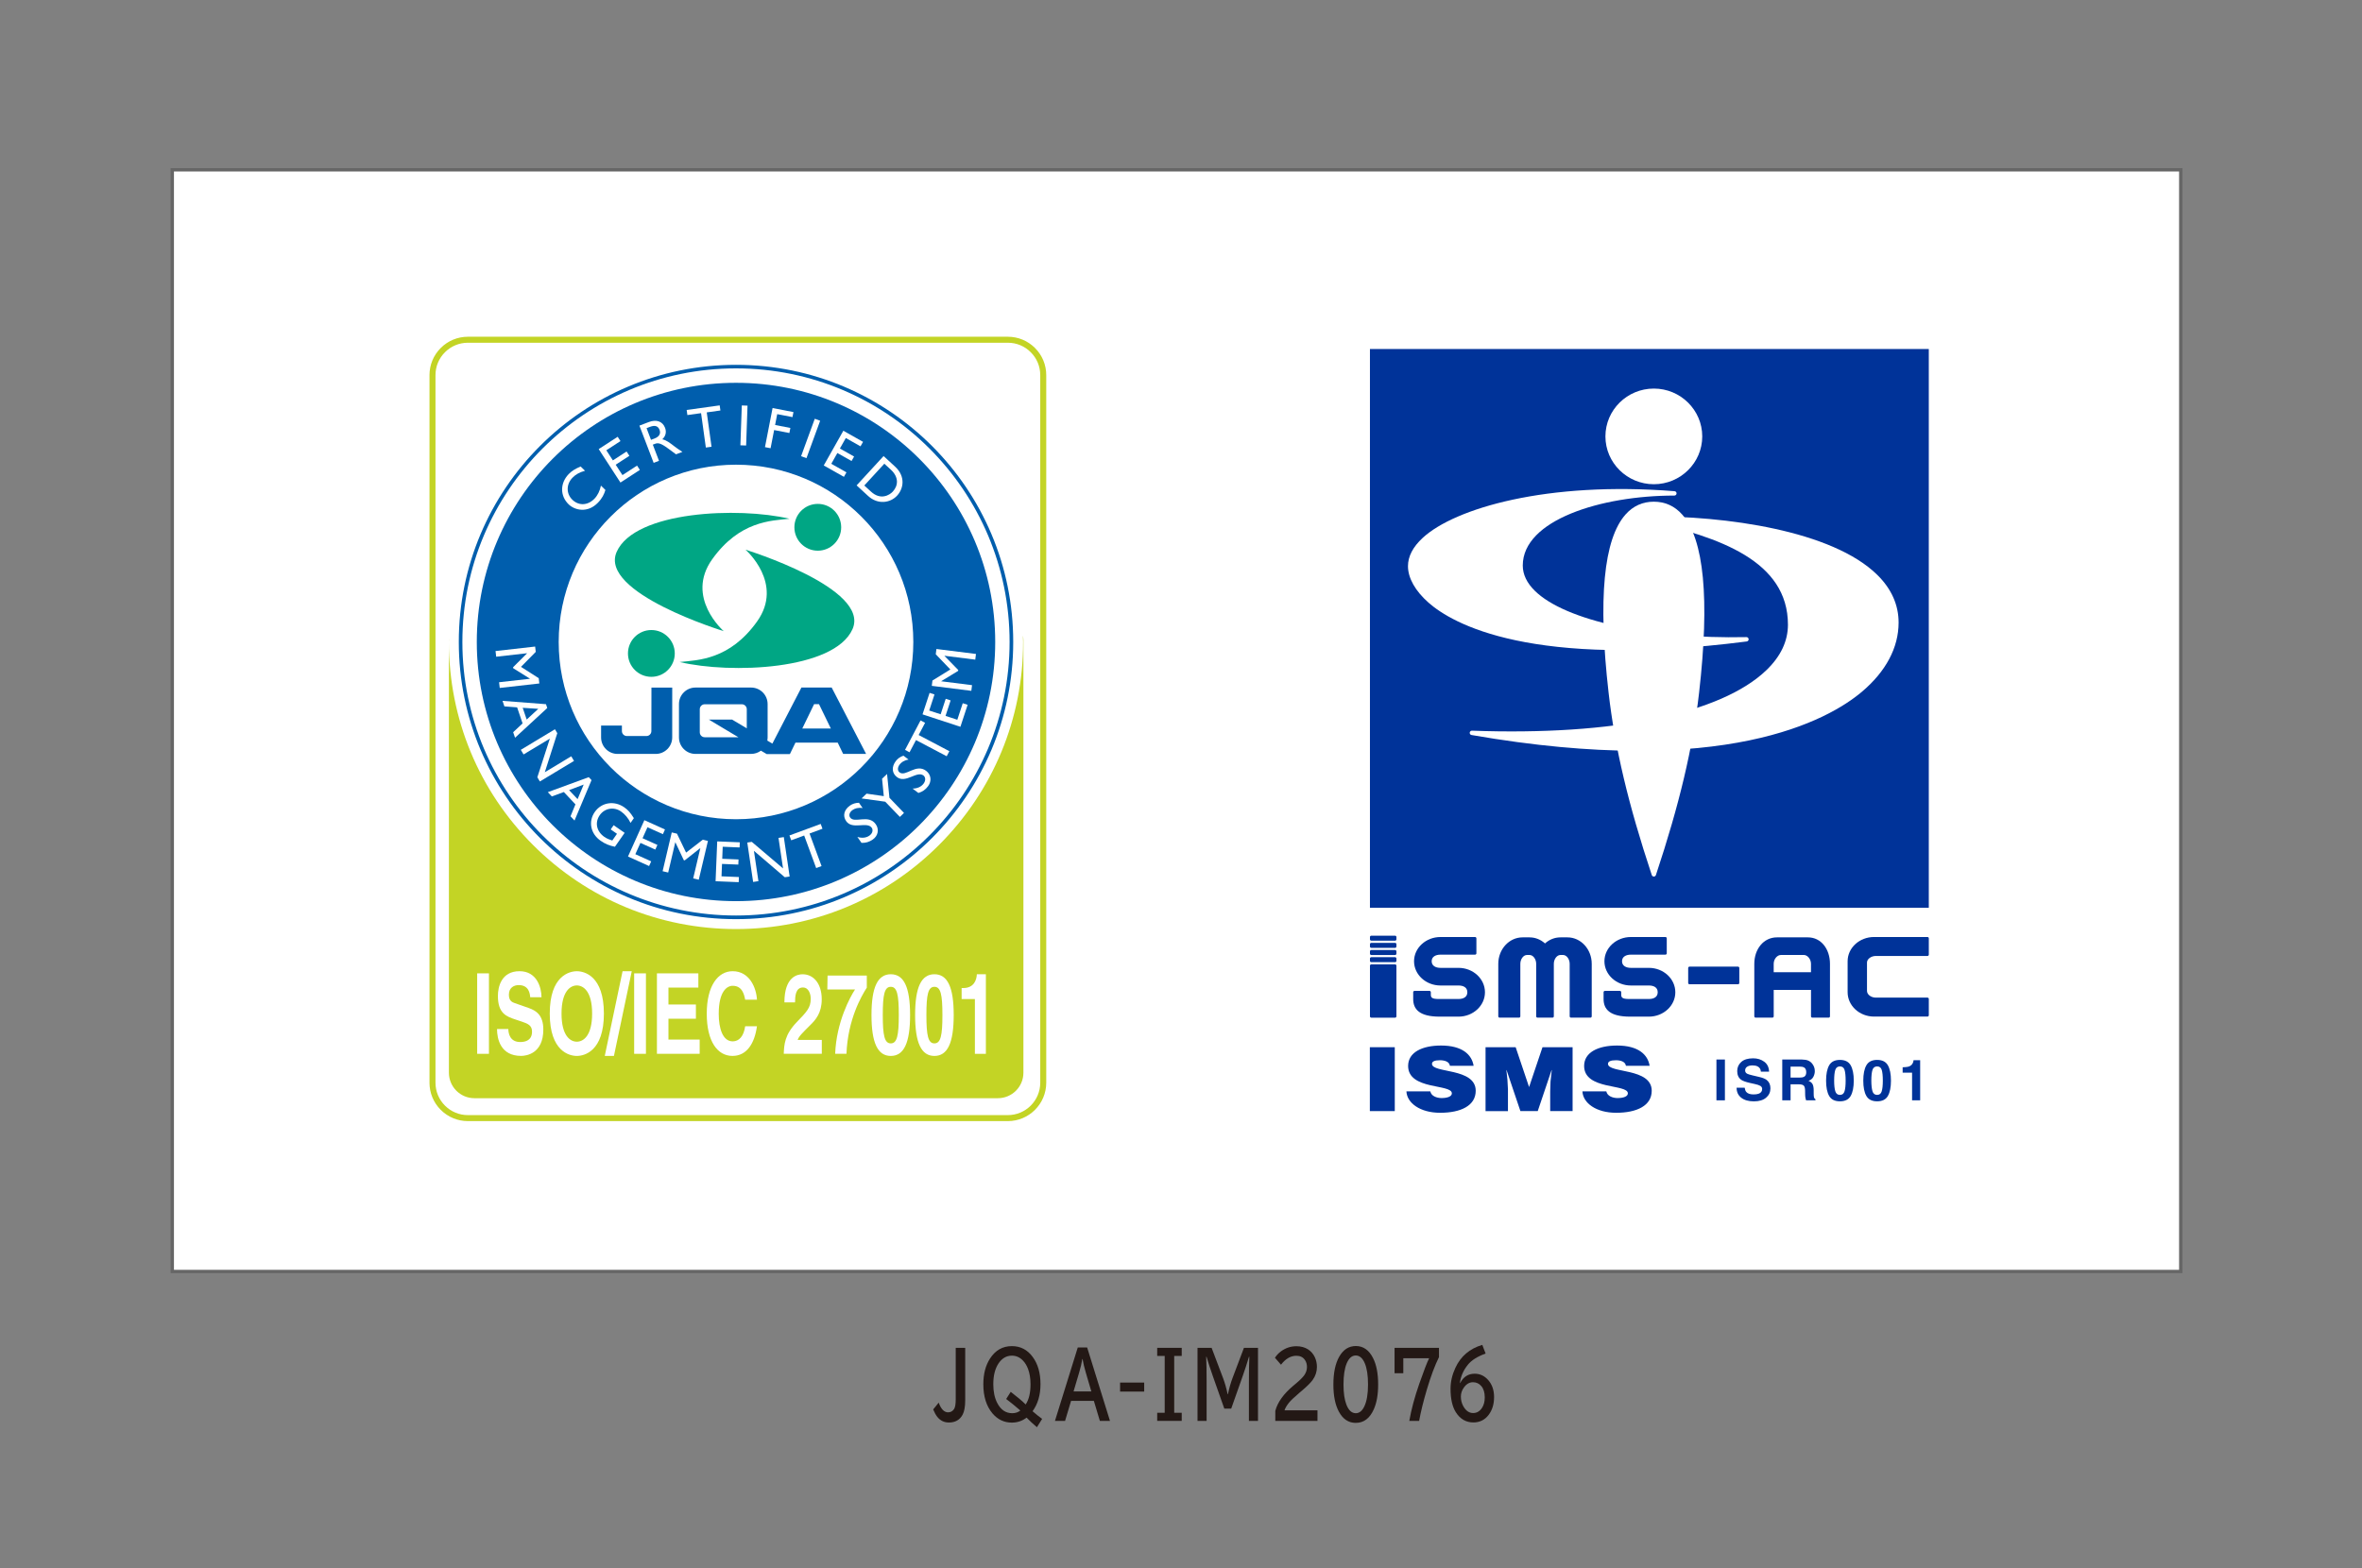 <?xml version="1.0" encoding="utf-8"?>
<!-- Generator: Adobe Illustrator 28.3.0, SVG Export Plug-In . SVG Version: 6.00 Build 0)  -->
<svg version="1.1" xmlns="http://www.w3.org/2000/svg" xmlns:xlink="http://www.w3.org/1999/xlink" x="0px" y="0px"
	 viewBox="0 0 1280 850" style="enable-background:new 0 0 1280 850;" xml:space="preserve">
<rect x="0" y="0" width="1280" height="850" fill="#808080" stroke="none"/>
<style type="text/css">
	.st0{fill:#FFFFFF;stroke:#666666;stroke-width:1.809;stroke-miterlimit:10;}
	.st1{fill:#231815;}
	.st2{fill:#FFFFFF;}
	.st3{fill:#FFFFFF;stroke:#C3D425;stroke-width:3.251;}
	.st4{fill:#C3D425;}
	.st5{fill:#005EAD;}
	.st6{fill:#00A684;}
	.st7{fill:none;}
	.st8{fill:#003399;}
</style>
<g id="レイヤー_2">
	<rect x="93.36" y="92.04" class="st0" width="1088.42" height="597.16"/>
	<g>
		<g>
			<g>
				<path class="st1" d="M517.9,730.58h5.16v28.4c0,3.44-0.46,6.04-1.39,7.81c-1.52,2.85-4,4.27-7.45,4.27
					c-2.57,0-4.67-1.03-6.3-3.08c-0.78-0.99-1.51-2.32-2.21-4.01l2.98-3.68c1.27,3.5,2.97,5.25,5.1,5.25c1.36,0,2.44-0.6,3.23-1.79
					c0.6-0.89,0.9-2.67,0.9-5.32V730.58z"/>
				<path class="st1" d="M561.93,773.61c-2.01-1.69-3.89-3.42-5.63-5.2c-2.3,1.8-4.96,2.7-7.98,2.7c-4.16,0-7.65-1.66-10.46-4.96
					c-3.32-3.93-4.98-9.21-4.98-15.83c0-5.55,1.21-10.2,3.63-13.94c2.9-4.49,6.85-6.73,11.84-6.73c4.63,0,8.38,1.94,11.25,5.82
					c2.84,3.82,4.26,8.75,4.26,14.8c0,5.84-1.43,10.73-4.3,14.68c1.99,1.72,3.72,3.1,5.19,4.15L561.93,773.61z M547.73,754.44
					c3.55,2.72,6.25,5,8.1,6.83c1.74-2.61,2.62-6.25,2.62-10.93c0-3.18-0.45-5.96-1.34-8.33c-0.69-1.83-1.61-3.34-2.77-4.54
					c-1.71-1.77-3.7-2.65-5.98-2.65c-3,0-5.46,1.46-7.35,4.37c-1.82,2.82-2.73,6.52-2.73,11.12c0,3.98,0.69,7.33,2.08,10.05
					c1.91,3.77,4.64,5.66,8.19,5.66c1.71,0,3.17-0.48,4.39-1.46c-2.88-2.5-5.44-4.58-7.68-6.25L547.73,754.44z"/>
				<path class="st1" d="M584.06,730.38h5.08l12.37,39.79h-5.48l-3.25-10.84h-12.35l-3.25,10.84h-5.48L584.06,730.38z
					 M591.41,754.21l-2.96-10.07c-0.84-2.83-1.43-5.33-1.78-7.49h-0.15c-0.33,2.16-0.92,4.66-1.76,7.49l-2.98,10.07H591.41z"/>
				<path class="st1" d="M606.99,749.41h13.06v4.89h-13.06V749.41z"/>
				<path class="st1" d="M627.1,730.58h13.29v4.39h-4.07v30.81h4.07v4.39H627.1v-4.39h4.07v-30.81h-4.07V730.58z"/>
				<path class="st1" d="M648.97,730.58h7.62l6.23,16.47c0.96,2.55,1.78,5.43,2.46,8.66h0.15c0.67-3.2,1.5-6.09,2.46-8.66
					l6.22-16.47h7.62v39.6h-4.93V749.5c0-6.46,0.08-11.15,0.23-14.08h-0.19c-1.17,3.88-2.3,7.37-3.4,10.45l-6.23,17.66h-3.74
					l-6.23-17.66c-1.29-3.66-2.42-7.15-3.4-10.45h-0.19c0.15,3.04,0.23,7.73,0.23,14.08v20.67h-4.93V730.58z"/>
				<path class="st1" d="M691.1,770.17v-5.39c1.21-4.69,4.51-9.28,9.89-13.77l1.05-0.88c2.32-1.93,3.91-3.5,4.77-4.73
					c0.97-1.37,1.45-2.85,1.45-4.44c0-1.43-0.35-2.67-1.05-3.72c-1.04-1.58-2.6-2.36-4.68-2.36c-3.09,0-5.88,1.62-8.34,4.85
					l-3.28-3.77c0.87-1.32,1.9-2.43,3.09-3.34c2.56-1.94,5.41-2.91,8.55-2.91c2.44,0,4.56,0.58,6.36,1.74
					c1.55,1.02,2.75,2.4,3.59,4.15c0.78,1.66,1.16,3.45,1.16,5.37c0,2.53-0.77,4.87-2.31,7.02c-1.03,1.45-2.96,3.37-5.79,5.78
					l-1.22,1.03c-2.99,2.53-4.96,4.41-5.92,5.63c-1.17,1.5-1.95,2.84-2.33,4.03h17.87v5.73H691.1z"/>
				<path class="st1" d="M734.75,729.6c4.01,0,7.12,2.17,9.32,6.52c1.85,3.63,2.77,8.41,2.77,14.35c0,5.43-0.78,9.9-2.35,13.41
					c-2.18,4.92-5.44,7.38-9.8,7.38c-3.91,0-6.96-2.04-9.15-6.11c-1.97-3.66-2.96-8.55-2.96-14.68c0-6.36,1.06-11.4,3.17-15.11
					C727.95,731.52,730.94,729.6,734.75,729.6z M734.69,734.73c-2.06,0-3.69,1.42-4.89,4.25c-1.16,2.77-1.74,6.6-1.74,11.48
					c0,4.57,0.53,8.21,1.58,10.93c1.21,3.09,2.9,4.63,5.08,4.63c1.91,0,3.46-1.24,4.64-3.72c1.32-2.78,1.99-6.73,1.99-11.84
					c0-4.85-0.57-8.66-1.72-11.43C738.44,736.16,736.79,734.73,734.69,734.73z"/>
				<path class="st1" d="M755.74,730.58h24.06v5.04c-2.22,4.46-4.4,10.3-6.55,17.52c-1.92,6.46-3.32,12.14-4.2,17.04h-5.33
					c1.07-6.14,2.88-12.87,5.42-20.17c2.47-7.06,4.25-11.66,5.33-13.8h-14v8.12h-4.74V730.58z"/>
				<path class="st1" d="M791.31,749.6c1.76-3.33,4.37-4.99,7.85-4.99c2.81,0,5.22,1.11,7.22,3.32c2.19,2.43,3.28,5.54,3.28,9.31
					c0,3.87-0.98,7.09-2.94,9.67c-2.08,2.74-4.83,4.11-8.27,4.11c-4.02,0-7.21-1.86-9.55-5.59c-1.88-3.01-2.83-7.23-2.83-12.67
					c0-3.79,0.87-7.55,2.6-11.29c2.9-6.32,7.77-10.48,14.61-12.48l1.79,4.68c-4.43,1.61-7.62,3.61-9.57,6.02
					c-2.47,3.04-3.92,6.35-4.35,9.93H791.31z M798.24,749.22c-1.93,0-3.58,0.96-4.95,2.89c-1.08,1.51-1.62,3.14-1.62,4.89
					c0,1.88,0.43,3.6,1.28,5.16c1.38,2.51,3.17,3.77,5.38,3.77c1.93,0,3.53-0.92,4.77-2.77c1.01-1.51,1.51-3.42,1.51-5.73
					c0-2.61-0.62-4.64-1.85-6.09C801.56,749.93,800.05,749.22,798.24,749.22z"/>
			</g>
		</g>
	</g>
	<g>
		<rect x="224.78" y="175.72" class="st2" width="350.17" height="438.77"/>
		<g>
			<path class="st3" d="M239.99,600.44c3.62,3.62,8.44,5.62,13.57,5.62h292.6c10.58,0,19.19-8.6,19.19-19.19V203.35
				c0-5.13-1.99-9.95-5.62-13.58c-3.62-3.62-8.44-5.62-13.57-5.62h-292.6c-5.12,0-9.95,2-13.57,5.62
				c-3.63,3.62-5.62,8.45-5.62,13.58v383.51C234.37,591.99,236.36,596.8,239.99,600.44z"/>
			<path class="st4" d="M554.36,344.53c0.03,1.15,0.09,2.3,0.09,3.45c0,41.56-16.2,80.63-45.58,110.02
				c-29.39,29.39-68.46,45.58-110.02,45.58c-41.56,0-80.63-16.19-110.01-45.58c-29.38-29.39-45.57-68.46-45.57-110.02
				c0-0.72,0.04-1.43,0.06-2.15c-0.03,0.38-0.06,0.76-0.06,1.15v234.47c0,7.63,6.18,13.82,13.83,13.82h283.66
				c7.64,0,13.84-6.19,13.84-13.82V346.98C554.59,346.14,554.5,345.32,554.36,344.53z"/>
			<path class="st5" d="M398.85,197.75c-82.96,0-150.22,67.26-150.22,150.23c0,82.97,67.26,150.24,150.22,150.24
				c82.98,0,150.23-67.26,150.23-150.24C549.08,265.01,481.82,197.75,398.85,197.75z M398.85,496.25
				c-81.89,0-148.28-66.38-148.28-148.28s66.39-148.29,148.28-148.29c81.9,0,148.26,66.39,148.26,148.29
				S480.75,496.25,398.85,496.25z"/>
			<path class="st5" d="M450.7,372.68H434.3l-15.74,30.38l-2.75-1.64c0.11-0.55,0.17-1.12,0.17-1.71v-18.08
				c0-4.95-4.02-8.95-8.96-8.95h-30.14c-4.94,0-8.94,4-8.94,8.95v18.08c0,4.94,4,8.94,8.94,8.94h30.14c2,0,3.85-0.66,5.34-1.76
				l3.14,1.86h12.6l-0.16-0.1h0.16l2.96-6.1h22.91l2.95,6.1h12.43L450.7,372.68z M404.68,394.79l-7.95-4.75h-12.61l16.04,9.58
				h-18.25c-1.48,0-2.69-1.2-2.69-2.68v-12.52c0-1.48,1.21-2.68,2.69-2.68H402c1.48,0,2.69,1.2,2.69,2.68V394.79z M434.77,394.88
				l6.4-13.2h2.66l6.41,13.2H434.77z"/>
			<path class="st5" d="M352.99,396.28c0,1.48-1.2,2.68-2.68,2.68h-10.6c-1.48,0-2.69-1.2-2.69-2.68v-3h-11.28v6.44
				c0,4.94,4,8.94,8.94,8.94h20.66c4.93,0,8.94-4,8.94-8.94l0.01-27.03h-11.26L352.99,396.28z"/>
			<path class="st6" d="M352.98,366.87c7,0,12.69-5.68,12.69-12.68c0-7-5.68-12.69-12.69-12.69c-7.01,0-12.68,5.68-12.68,12.69
				C340.3,361.19,345.97,366.87,352.98,366.87z"/>
			<path class="st6" d="M368.32,358.84c10-1.03,27.08-1.21,41.9-21.9c14.84-20.69-6.2-38.97-6.2-38.97s67.94,20.87,57.94,43.11
				C452.03,363.19,395.92,365.4,368.32,358.84z"/>
			<path class="st6" d="M443.15,273.13c-7.01,0.01-12.67,5.7-12.66,12.7c0.01,7,5.69,12.67,12.69,12.67
				c7.01-0.01,12.68-5.7,12.67-12.7C455.84,278.79,450.16,273.11,443.15,273.13z"/>
			<path class="st6" d="M427.82,281.18c-10,1.05-27.07,1.25-41.87,21.96c-14.81,20.72,6.26,38.97,6.26,38.97s-67.97-20.76-58-43.03
				C344.11,276.96,400.22,274.66,427.82,281.18z"/>
			<path class="st5" d="M398.85,207.5c-77.57,0-140.47,62.9-140.47,140.48s62.89,140.48,140.47,140.48
				c77.57,0,140.47-62.9,140.47-140.48S476.42,207.5,398.85,207.5z M398.85,444.06c-53.06,0-96.09-43.02-96.09-96.09
				c0-53.07,43.03-96.09,96.09-96.09c53.07,0,96.09,43.02,96.09,96.09C494.94,401.05,451.92,444.06,398.85,444.06z"/>
			<path class="st2" d="M270.81,372.89l-0.35-3.09l16.7-1.88v-0.06l-9.06-5.67l-0.06-0.51l7.56-7.54l-0.01-0.06l-16.7,1.89
				l-0.35-3.08l21.46-2.43l0.33,2.89l-8,8.11l9.62,6.15l0.32,2.86L270.81,372.89z"/>
			<path class="st2" d="M279.11,399.88l-1.02-2.99l5.1-4.78l-2.95-8.69l-6.9-0.53l-1.01-3l23.55,1.81l0.69,2.07L279.11,399.88z
				 M283.26,383.66l2.16,6.36l6.29-5.81L283.26,383.66z"/>
			<path class="st2" d="M292.56,423.59l-1.37-2.28l6.79-20.95l-14.25,8.58l-1.5-2.5l18.5-11.15l1.28,2.12l-6.77,21.17l14.33-8.64
				l1.5,2.51L292.56,423.59z"/>
			<path class="st2" d="M311.34,444.77l-2.17-2.31l2.67-6.46l-6.29-6.69l-6.51,2.38l-2.17-2.31l22.18-8.12l1.51,1.59L311.34,444.77z
				 M308.4,428.27l4.6,4.9l3.31-7.9L308.4,428.27z"/>
			<path class="st2" d="M333.24,458.97c-3.09-0.61-5.3-1.54-7.77-3.26c-5.44-3.79-6.78-10.38-3.16-15.58
				c3.64-5.22,10.51-6.33,15.93-2.57c2.08,1.45,3.29,2.8,5.26,5.91l-1.79,2.58c-1.28-2.6-3.03-4.7-5.16-6.19
				c-3.84-2.68-8.88-1.83-11.55,2.01c-2.76,3.95-1.74,8.81,2.48,11.74c1.37,0.96,2.84,1.52,4.33,1.98l2.54-3.64l-3.4-2.37l1.59-2.29
				l5.96,4.15L333.24,458.97z"/>
			<path class="st2" d="M359.23,452.16l-8.35-3.76l-2.68,5.95l8.06,3.63l-1.14,2.54l-8.06-3.63l-2.76,6.12l8.6,3.88l-1.15,2.54
				l-11.43-5.16l8.87-19.7l11.17,5.04L359.23,452.16z"/>
			<path class="st2" d="M378.67,476.84l-3.02-0.71l3.86-16.37l-0.06-0.02l-8.4,6.62l-0.49-0.11l-4.56-9.67l-0.06-0.01l-3.84,16.37
				l-3.02-0.71l4.95-21.02l2.83,0.67l4.94,10.26l9.03-6.98l2.81,0.66L378.67,476.84z"/>
			<path class="st2" d="M400.8,459.35l-9.15-0.38l-0.26,6.53l8.83,0.36l-0.12,2.78l-8.83-0.36L391,475l9.43,0.39l-0.12,2.78
				l-12.53-0.51l0.89-21.59l12.24,0.5L400.8,459.35z"/>
			<path class="st2" d="M427.92,475.11l-2.63,0.39l-16.73-14.32l2.44,16.44l-2.87,0.43l-3.17-21.36l2.44-0.37l16.94,14.39
				l-2.46-16.54l2.88-0.43L427.92,475.11z"/>
			<path class="st2" d="M445.71,449.21l-7.01,2.59l6.51,17.65l-2.91,1.08l-6.51-17.65l-7.01,2.59l-0.97-2.62l16.94-6.25
				L445.71,449.21z"/>
			<path class="st2" d="M467.48,438.01c-2.5-0.39-4.24,0.21-5.44,1.04c-1.64,1.14-2.22,2.81-1.35,4.06
				c2.36,3.42,10.01-1.96,13.92,3.69c1.93,2.79,1.23,6.28-1.64,8.26c-1.92,1.33-3.85,1.9-6.11,1.81l-2.24-3.23
				c2.46,0.77,4.73,0.54,6.48-0.67c1.97-1.37,2.01-3.25,1.34-4.24c-2.55-3.68-10.52,1.23-13.89-3.64c-2-2.89-1.14-6.22,2.11-8.47
				c1.35-0.94,2.99-1.46,4.82-1.49L467.48,438.01z"/>
			<path class="st2" d="M478,422.11l2.71-2.59l1.29,12.91l7.89,8.22l-2.23,2.15l-7.93-8.24l-12.83-1.78l2.7-2.59l9.34,1.35
				L478,422.11z"/>
			<path class="st2" d="M492.36,411.72c-2.49,0.42-3.97,1.53-4.84,2.7c-1.21,1.59-1.23,3.36-0.01,4.27c3.32,2.5,8.89-5,14.37-0.87
				c2.71,2.04,3.13,5.58,1.04,8.36c-1.41,1.87-3.06,3.01-5.23,3.64l-3.14-2.37c2.57-0.04,4.66-0.97,5.94-2.67
				c1.44-1.92,0.9-3.72-0.06-4.44c-3.57-2.69-9.59,4.47-14.32,0.9c-2.81-2.12-3.04-5.54-0.67-8.7c0.99-1.32,2.39-2.33,4.12-2.94
				L492.36,411.72z"/>
			<path class="st2" d="M501.32,391.79l-3.49,6.62l16.65,8.77l-1.45,2.74l-16.64-8.77l-3.49,6.61l-2.45-1.29l8.41-15.98
				L501.32,391.79z"/>
			<path class="st2" d="M506.41,376.43l-2.85,8.7l6.19,2.04l2.75-8.39l2.66,0.87l-2.76,8.39l6.38,2.1l2.95-8.97l2.64,0.87
				l-3.91,11.91l-20.53-6.74l3.83-11.65L506.41,376.43z"/>
			<path class="st2" d="M528.89,354.47l-0.38,3.08l-16.69-2.1l-0.01,0.06l7.47,7.65l-0.06,0.5l-9.14,5.56l-0.01,0.06l16.69,2.1
				l-0.38,3.08l-21.43-2.7l0.36-2.89l9.7-5.99l-7.91-8.24l0.36-2.86L528.89,354.47z"/>
			<path class="st2" d="M317.03,255.17c-2.97,0.83-5.06,1.98-6.79,3.77c-3.44,3.55-3.48,8.64-0.07,11.94
				c3.47,3.37,8.35,3.17,11.97-0.56c1.7-1.75,2.94-4.25,3.51-7.1l2.43,2.36c-0.68,2.29-1.72,4.5-4.08,6.93
				c-5.66,5.83-12.6,4.02-15.85,0.86c-4.73-4.59-4.72-11.5,0.07-16.44c1.55-1.59,3.5-2.83,6.43-4.08L317.03,255.17z"/>
			<path class="st2" d="M336.25,239.08l-7.67,4.99l3.55,5.48l7.42-4.82l1.52,2.34l-7.42,4.82l3.67,5.63l7.91-5.15l1.52,2.34
				l-10.52,6.85l-11.78-18.13l10.28-6.68L336.25,239.08z"/>
			<path class="st2" d="M351.61,228.76c4.09-1.56,7.45-0.37,8.79,3.12c0.89,2.34,0.34,4.55-1.49,6.23c2.3,0.52,4.13,1.95,6.63,3.88
				c1.38,1.06,2.14,1.55,4.27,2.95l-3.47,1.32l-4.24-3.13c-4.24-3.13-5.63-3.13-7.11-2.57l-1.22,0.46l3.35,8.76l-2.9,1.11
				l-7.71-20.19L351.61,228.76z M352.79,238.41l1.87-0.71c3.11-1.18,3.39-3.12,2.72-4.8c-0.75-1.88-2.32-2.6-5.14-1.54l-1.86,0.72
				L352.79,238.41z"/>
			<path class="st2" d="M390.4,222.5l-7.4,1.03l2.59,18.63l-3.08,0.43l-2.59-18.64l-7.42,1.03l-0.38-2.76l17.89-2.49L390.4,222.5z"
				/>
			<path class="st2" d="M404.34,241.48l-3.11-0.11l0.76-21.6l3.1,0.11L404.34,241.48z"/>
			<path class="st2" d="M429.45,226.09l-8.27-1.61l-1.14,5.88l8.27,1.61l-0.53,2.74l-8.27-1.6l-1.92,9.85l-3.04-0.59l4.12-21.2
				l11.32,2.2L429.45,226.09z"/>
			<path class="st2" d="M437.04,248.34l-2.92-1.06l7.42-20.3l2.91,1.08L437.04,248.34z"/>
			<path class="st2" d="M466.32,241.93l-7.96-4.5l-3.21,5.68l7.7,4.35l-1.38,2.43l-7.69-4.34l-3.29,5.85l8.22,4.63l-1.37,2.43
				l-10.94-6.16l10.62-18.82l10.68,6.02L466.32,241.93z"/>
			<path class="st2" d="M478.83,247.2l6.19,5.69c5.87,5.4,4.61,11.98,1.15,15.74c-3.75,4.08-10.51,5.01-15.76,0.18l-6.2-5.71
				L478.83,247.2z M468.38,263.16l3.64,3.34c5.17,4.76,10,1.92,11.8-0.04c2.94-3.19,3.39-7.77-1.06-11.87l-3.53-3.24L468.38,263.16z
				"/>
			<path class="st2" d="M264.97,571.21h-6.38V527.6h6.38V571.21z"/>
			<path class="st2" d="M275.47,557.78c0.04,2.43,0.89,7.04,6.46,7.04c3.02,0,6.38-1.03,6.38-5.65c0-3.4-2.3-4.31-5.53-5.41
				l-3.27-1.09c-4.93-1.64-9.69-3.22-9.69-12.82c0-4.86,1.83-13.42,11.73-13.42c9.35,0,11.86,8.75,11.9,14.09h-6.12
				c-0.17-1.94-0.68-6.56-6.25-6.56c-2.42,0-5.31,1.28-5.31,5.22c0,3.4,1.95,4.13,3.23,4.56l7.44,2.61
				c4.17,1.46,7.99,3.89,7.99,11.72c0,13.12-9.35,14.27-12.03,14.27c-11.14,0-13.05-9.17-13.05-14.58H275.47z"/>
			<path class="st2" d="M304.3,549.4c0-12.21,4.85-15.25,8.29-15.25c3.44,0,8.29,3.04,8.29,15.25c0,12.21-4.85,15.24-8.29,15.24
				C309.14,564.65,304.3,561.61,304.3,549.4z M297.92,549.4c0,20.47,10.63,22.96,14.67,22.96c4.04,0,14.67-2.49,14.67-22.96
				c0-20.47-10.63-22.96-14.67-22.96C308.55,526.45,297.92,528.94,297.92,549.4z"/>
			<path class="st2" d="M332.7,572.36h-4.97l9.65-45.92h4.98L332.7,572.36z"/>
			<path class="st2" d="M350.04,571.21h-6.38V527.6h6.38V571.21z"/>
			<path class="st2" d="M378.44,535.31h-16.2v9.17h14.88v7.71h-14.88v11.3h16.92v7.71H356V527.6h22.45V535.31z"/>
			<path class="st2" d="M403.82,541.87c-0.51-2.61-1.49-7.53-6.76-7.53c-3.06,0-7.57,2.92-7.57,15.24c0,7.84,2.17,14.88,7.57,14.88
				c3.53,0,6-2.85,6.76-8.2h6.38c-1.28,9.47-5.61,16.09-13.26,16.09c-8.12,0-13.94-7.83-13.94-22.9c0-15.25,6.16-23.02,14.03-23.02
				c9.14,0,12.84,8.99,13.18,15.43H403.82z"/>
			<path class="st2" d="M425.08,543.33c0-14.03,7.18-15.24,9.86-15.24c5.78,0,10.37,4.86,10.37,13.6c0,7.41-3.36,11.18-6.29,14.03
				c-4,4.01-6.08,5.95-6.76,7.95h13.09v7.53h-20.62c0.21-5.04,0.47-10.33,7.01-17.13c5.44-5.65,7.61-7.83,7.61-12.69
				c0-2.85-1.28-6.13-4.17-6.13c-4.17,0-4.29,4.92-4.34,8.08H425.08z"/>
			<path class="st2" d="M469.72,535.37c-2.89,4.49-10.29,17.25-11.01,35.83h-6.12c0.64-17.25,8.2-30.97,10.76-34.86h-15.01
				l0.13-7.53h21.26V535.37z"/>
			<path class="st2" d="M478.39,550.19c0-11.11,0.93-15.3,4.34-15.3c3.4,0,4.34,4.19,4.34,15.3c0,11.11-0.94,15.37-4.34,15.37
				C479.33,565.56,478.39,561.31,478.39,550.19z M472.27,550.19c0,15.12,3.36,22.17,10.46,22.17c7.1,0,10.46-7.04,10.46-22.17
				s-3.36-22.11-10.46-22.11C475.63,528.09,472.27,535.07,472.27,550.19z"/>
			<path class="st2" d="M502.03,550.19c0-11.11,0.93-15.3,4.34-15.3c3.4,0,4.34,4.19,4.34,15.3c0,11.11-0.94,15.37-4.34,15.37
				C502.96,565.56,502.03,561.31,502.03,550.19z M495.91,550.19c0,15.12,3.36,22.17,10.46,22.17c7.1,0,10.46-7.04,10.46-22.17
				s-3.36-22.11-10.46-22.11C499.27,528.09,495.91,535.07,495.91,550.19z"/>
			<path class="st2" d="M521.12,535.56h0.85c5.74,0,7.27-4.25,7.4-7.47h4.89v43.12h-5.95v-29.7h-7.19V535.56z"/>
		</g>
	</g>
	<g>
		<rect x="708.42" y="154.99" class="st7" width="370.79" height="482.04"/>
		<g>
			<g>
				<rect x="742.39" y="189.18" class="st8" width="302.85" height="302.86"/>
				<g>
					<path class="st2" d="M870,236.55c0,14.3,11.77,25.92,26.24,25.92c14.46,0,26.23-11.63,26.23-25.92
						c0-14.3-11.77-25.93-26.23-25.93C881.77,210.62,870,222.25,870,236.55z"/>
					<path class="st2" d="M880.93,278.84c-11.91,13.35-15.01,45.83-9.22,96.56c3.42,29.98,10.65,60.49,23.41,98.92
						c0.16,0.48,0.61,0.81,1.12,0.81c0.51,0,0.96-0.33,1.12-0.81c12.77-38.43,19.98-68.94,23.41-98.92
						c5.8-50.72,2.69-83.21-9.22-96.56c-4.09-4.58-9.24-6.9-15.31-6.9C890.17,271.93,885.02,274.25,880.93,278.84z"/>
				</g>
				<g>
					<path class="st2" d="M770.99,291.54c-5.3,4.89-7.99,10.05-7.99,15.34c0,6.44,3.96,13.47,11.16,19.8
						c12.86,11.32,55.41,36.02,172.42,21.02c0.62-0.08,1.08-0.64,1.03-1.26c-0.05-0.63-0.58-1.11-1.21-1.1
						c-52.11,1.11-98.17-8.96-114.6-25.05c-4.37-4.28-6.59-8.91-6.59-13.76c0-24.63,42.33-37.91,82.16-37.91
						c0.63,0,1.16-0.5,1.18-1.14c0.03-0.64-0.46-1.18-1.09-1.23C838.47,260.75,788.36,275.5,770.99,291.54z M946.45,347.71
						c0,0-0.02,0-0.03,0C946.44,347.71,946.45,347.71,946.45,347.71z"/>
					<path class="st2" d="M892.39,279.92c-0.6,0.01-1.11,0.46-1.17,1.06c-0.07,0.6,0.33,1.15,0.92,1.28
						c39.88,8.87,76.77,21.84,76.77,56.36c0,8.88-3.91,17.15-11.63,24.59c-24.57,23.68-82.74,35.65-159.6,32.85
						c-0.62-0.02-1.16,0.44-1.22,1.06c-0.06,0.62,0.37,1.19,0.98,1.29c137.37,23.9,193.62-8.37,211.43-23.34
						c13.09-11.01,20.01-24.02,20.01-37.6c0-9.56-3.85-18.24-11.45-25.76C993.04,287.57,934.83,279.5,892.39,279.92z"/>
				</g>
			</g>
		</g>
		<g>
			<path class="st8" d="M934.75,596.42h-4.59V574.3h4.59V596.42z"/>
			<path class="st8" d="M945.47,589.59c0.14,1.01,0.43,1.77,0.84,2.27c0.77,0.91,2.08,1.36,3.94,1.36c1.11,0,2.02-0.12,2.71-0.36
				c1.32-0.46,1.98-1.32,1.98-2.57c0-0.73-0.32-1.29-0.97-1.69c-0.65-0.39-1.67-0.73-3.07-1.03l-2.39-0.53
				c-2.35-0.52-3.97-1.09-4.85-1.69c-1.49-1.02-2.24-2.62-2.24-4.79c0-1.98,0.73-3.63,2.19-4.94c1.46-1.31,3.6-1.97,6.42-1.97
				c2.36,0,4.37,0.62,6.04,1.85c1.66,1.23,2.54,3.03,2.62,5.38h-4.44c-0.08-1.33-0.68-2.28-1.78-2.84
				c-0.74-0.37-1.66-0.55-2.75-0.55c-1.22,0-2.19,0.24-2.92,0.72c-0.73,0.48-1.09,1.15-1.09,2.01c0,0.79,0.36,1.38,1.08,1.77
				c0.46,0.26,1.44,0.56,2.94,0.91l3.88,0.92c1.7,0.4,2.98,0.93,3.83,1.61c1.32,1.04,1.98,2.55,1.98,4.52c0,2.02-0.78,3.7-2.34,5.03
				c-1.56,1.33-3.77,2-6.62,2c-2.91,0-5.2-0.66-6.87-1.97c-1.67-1.31-2.5-3.12-2.5-5.42H945.47z"/>
			<path class="st8" d="M979.88,574.88c0.82,0.35,1.51,0.86,2.07,1.54c0.47,0.56,0.84,1.18,1.11,1.86c0.27,0.68,0.41,1.46,0.41,2.32
				c0,1.05-0.26,2.08-0.79,3.1c-0.53,1.02-1.41,1.73-2.63,2.15c1.02,0.41,1.74,0.99,2.17,1.75c0.42,0.76,0.64,1.91,0.64,3.46v1.49
				c0,1.01,0.04,1.69,0.12,2.05c0.12,0.57,0.41,0.99,0.85,1.26v0.56h-5.1c-0.14-0.49-0.24-0.89-0.3-1.19
				c-0.12-0.62-0.19-1.25-0.19-1.91l-0.03-2.05c-0.02-1.41-0.26-2.35-0.73-2.82c-0.47-0.47-1.35-0.7-2.63-0.7h-4.51v8.67h-4.51
				V574.3h10.57C977.9,574.33,979.06,574.52,979.88,574.88z M970.33,578.15v5.94h4.97c0.99,0,1.73-0.12,2.22-0.36
				c0.87-0.42,1.31-1.25,1.31-2.49c0-1.34-0.42-2.24-1.27-2.7c-0.47-0.26-1.19-0.39-2.14-0.39H970.33z"/>
			<path class="st8" d="M1002.91,577.44c1.11,1.95,1.67,4.72,1.67,8.31c0,3.59-0.56,6.36-1.67,8.3c-1.11,1.94-3.06,2.91-5.83,2.91
				s-4.71-0.97-5.83-2.91c-1.12-1.94-1.67-4.71-1.67-8.3c0-3.59,0.56-6.36,1.67-8.31c1.11-1.95,3.06-2.93,5.83-2.93
				S1001.8,575.49,1002.91,577.44z M994.57,591.49c0.41,1.33,1.25,1.99,2.52,1.99s2.1-0.66,2.5-1.99c0.4-1.32,0.59-3.24,0.59-5.74
				c0-2.62-0.2-4.56-0.59-5.82c-0.39-1.26-1.23-1.89-2.5-1.89s-2.11,0.63-2.52,1.89c-0.41,1.26-0.62,3.2-0.62,5.82
				C993.95,588.25,994.16,590.16,994.57,591.49z"/>
			<path class="st8" d="M1023.07,577.44c1.11,1.95,1.67,4.72,1.67,8.31c0,3.59-0.56,6.36-1.67,8.3c-1.12,1.94-3.06,2.91-5.83,2.91
				c-2.77,0-4.71-0.97-5.83-2.91c-1.12-1.94-1.67-4.71-1.67-8.3c0-3.59,0.56-6.36,1.67-8.31c1.11-1.95,3.06-2.93,5.83-2.93
				C1020.01,574.51,1021.96,575.49,1023.07,577.44z M1014.72,591.49c0.41,1.33,1.25,1.99,2.52,1.99c1.27,0,2.1-0.66,2.5-1.99
				c0.4-1.32,0.59-3.24,0.59-5.74c0-2.62-0.2-4.56-0.59-5.82c-0.39-1.26-1.23-1.89-2.5-1.89c-1.27,0-2.11,0.63-2.52,1.89
				c-0.41,1.26-0.62,3.2-0.62,5.82C1014.11,588.25,1014.32,590.16,1014.72,591.49z"/>
			<path class="st8" d="M1031.07,581.42v-2.91c1.35-0.06,2.29-0.15,2.83-0.27c0.86-0.19,1.56-0.57,2.09-1.14
				c0.37-0.39,0.65-0.91,0.84-1.56c0.11-0.39,0.16-0.68,0.16-0.87h3.57v21.75h-4.38v-15H1031.07z"/>
		</g>
		<g>
			<g>
				<path class="st8" d="M742.34,602.26v-34.63h13.51v34.63H742.34z"/>
				<path class="st8" d="M785.74,577.68c-0.23-1.2-0.97-1.92-1.95-2.36c-0.97-0.43-2.18-0.63-3.49-0.63c-2.98,0-4.29,0.72-4.29,1.97
					c0,5.2,23.7,1.97,23.7,14.58c0,8.03-7.96,11.93-19.29,11.93c-10.88,0-17.98-5.34-18.26-11.59h12.94
					c0.29,1.25,1.09,2.17,2.24,2.74c1.09,0.58,2.52,0.87,3.83,0.87c3.38,0,5.61-0.92,5.61-2.55c0-5.24-23.7-1.64-23.7-14.86
					c0-7.36,7.56-11.06,17.86-11.06c11.45,0,16.66,4.91,17.63,10.97H785.74z"/>
				<path class="st8" d="M805.04,602.26v-34.63h16.32l7.27,21.6l7.27-21.6h16.31v34.63h-12.14v-10.58l0.17-5.39l0.69-6.25h-0.11
					l-7.5,22.22h-9.39l-7.5-22.22h-0.11l0.57,5.1l0.29,5.39v11.74H805.04z"/>
				<path class="st8" d="M881.12,577.68c-0.23-1.2-0.97-1.92-1.95-2.36c-0.97-0.43-2.18-0.63-3.49-0.63c-2.98,0-4.29,0.72-4.29,1.97
					c0,5.2,23.7,1.97,23.7,14.58c0,8.03-7.96,11.93-19.29,11.93c-10.88,0-17.98-5.34-18.26-11.59h12.94
					c0.29,1.25,1.09,2.17,2.24,2.74c1.09,0.58,2.52,0.87,3.83,0.87c3.38,0,5.61-0.92,5.61-2.55c0-5.24-23.7-1.64-23.7-14.86
					c0-7.36,7.56-11.06,17.86-11.06c11.45,0,16.66,4.91,17.63,10.97H881.12z"/>
			</g>
		</g>
		<g>
			<path class="st8" d="M790.39,524.62h-9.77c-2.54,0-4.78-1.07-4.78-3.58v0c0-2.51,2.23-3.58,4.78-3.58h18.32l0,0h0.42
				c0.39,0,0.72-0.32,0.72-0.72v-8.12c0-0.39-0.32-0.72-0.72-0.72h-0.42h-0.84h-17.48c-7.9,0-14.33,5.89-14.33,13.14
				c0,7.24,6.43,13.14,14.33,13.14h9.77c2.59,0,4.78,1.01,4.78,3.66c0,2.64-2.19,3.66-4.78,3.66v0h-8.07c-0.18,0-2.47,0-2.64,0
				c-3.84,0-4.29-0.86-4.29-2.42v-0.4v-0.86c0-0.39-0.32-0.72-0.72-0.72h-8.12c-0.39,0-0.72,0.32-0.72,0.72v1.15v0.11v2.43
				c0,5.54,3.37,9.55,14.33,9.55h10.23c7.9,0,14.33-5.93,14.33-13.21C804.72,530.54,798.29,524.62,790.39,524.62z"/>
			<path class="st8" d="M893.55,524.62h-9.77c-2.54,0-4.78-1.07-4.78-3.58v0c0-2.51,2.23-3.58,4.78-3.58h18.32l0,0h0.42
				c0.39,0,0.72-0.32,0.72-0.72v-8.12c0-0.39-0.32-0.72-0.72-0.72h-0.42h-0.84h-17.47c-7.9,0-14.33,5.89-14.33,13.14
				c0,7.24,6.43,13.14,14.33,13.14h9.77c2.59,0,4.78,1.01,4.78,3.66c0,2.64-2.19,3.66-4.78,3.66v0h-8.07c-0.17,0-2.47,0-2.64,0
				c-3.83,0-4.29-0.86-4.29-2.42v-0.4v-0.86c0-0.39-0.32-0.72-0.72-0.72h-8.12c-0.39,0-0.72,0.32-0.72,0.72v1.15v0.11v2.43
				c0,5.54,3.37,9.55,14.33,9.55h10.22c7.9,0,14.33-5.93,14.33-13.21C907.88,530.54,901.45,524.62,893.55,524.62z"/>
			<path class="st8" d="M1016.53,518.17h27.52v0h0.48c0.39,0,0.72-0.32,0.72-0.72v-8.84c0-0.39-0.32-0.72-0.72-0.72h-0.48h-0.78
				h-27.69c-7.9,0-14.33,5.89-14.33,13.14v16.79c0,7.29,6.43,13.21,14.33,13.21h27.69h0.78h0.48c0.39,0,0.72-0.32,0.72-0.72v-8.84
				c0-0.39-0.32-0.72-0.72-0.72h-0.48l0,0h-27.52c-2.59,0-4.78-1.67-4.78-3.66v-15.36C1011.75,519.84,1013.98,518.17,1016.53,518.17
				z"/>
			<path class="st8" d="M941.84,523.96h-26.27c-0.39,0-0.72,0.32-0.72,0.72v8.12c0,0.4,0.32,0.72,0.72,0.72h26.27
				c0.39,0,0.72-0.32,0.72-0.72v-8.12C942.56,524.28,942.24,523.96,941.84,523.96z"/>
			<path class="st8" d="M849.44,508.09h-3.82c-3.17,0-6.09,1.23-8.36,3.29c-2.27-2.05-5.19-3.29-8.36-3.29h-3.82
				c-7.25,0-13.14,6.43-13.14,14.33v27.21v1.26c0,0.39,0.32,0.72,0.72,0.72h10.51c0.4,0,0.72-0.32,0.72-0.72v-1.26v-27.21
				c0-2.54,1.67-4.78,3.58-4.78h1.43c1.91,0,3.58,2.23,3.58,4.78v27.21v1.26c0,0.39,0.32,0.72,0.72,0.72h8.12
				c0.39,0,0.72-0.32,0.72-0.72v-1.26v-27.21c0-2.54,1.67-4.78,3.58-4.78h1.43c1.91,0,3.58,2.23,3.58,4.78v27.21v1.26
				c0,0.39,0.32,0.72,0.72,0.72h10.51c0.39,0,0.72-0.32,0.72-0.72v-1.26v-27.21C862.58,514.52,856.68,508.09,849.44,508.09z"/>
			<path class="st8" d="M979.73,508.09h-16.79c-7.28,0-12.26,6.43-12.26,14.33v27.21v1.26c0,0.39,0.32,0.72,0.72,0.72h9.08
				c0.39,0,0.72-0.32,0.72-0.72v-1.26v-13.07h20.21v13.07v1.26c0,0.39,0.32,0.72,0.72,0.72h8.84c0.39,0,0.72-0.32,0.72-0.72v-1.26
				v-27.21C991.67,514.52,986.97,508.09,979.73,508.09z M981.4,527h-20.21v-4.58c0-2.59,1.91-4.78,3.9-4.78h12.49
				c1.91,0,3.82,2.23,3.82,4.78V527z"/>
			<path class="st8" d="M756.02,522.73h-12.9c-0.4,0-0.72,0.32-0.72,0.72v27.45c0,0.39,0.32,0.72,0.72,0.72h12.9
				c0.39,0,0.72-0.32,0.72-0.72v-27.45C756.74,523.05,756.41,522.73,756.02,522.73z"/>
			<path class="st8" d="M756.02,507.18h-12.9c-0.4,0-0.72,0.32-0.72,0.72v1.26c0,0.39,0.32,0.72,0.72,0.72h12.9
				c0.39,0,0.72-0.32,0.72-0.72v-1.26C756.74,507.5,756.41,507.18,756.02,507.18z"/>
			<path class="st8" d="M756.02,511.07h-12.9c-0.4,0-0.72,0.32-0.72,0.72v1.26c0,0.39,0.32,0.72,0.72,0.72h12.9
				c0.39,0,0.72-0.32,0.72-0.72v-1.26C756.74,511.39,756.41,511.07,756.02,511.07z"/>
			<path class="st8" d="M756.02,514.95h-12.9c-0.4,0-0.72,0.32-0.72,0.72v1.26c0,0.39,0.32,0.72,0.72,0.72h12.9
				c0.39,0,0.72-0.32,0.72-0.72v-1.26C756.74,515.28,756.41,514.95,756.02,514.95z"/>
			<path class="st8" d="M756.02,518.84h-12.9c-0.4,0-0.72,0.32-0.72,0.72v1.26c0,0.39,0.32,0.72,0.72,0.72h12.9
				c0.39,0,0.72-0.32,0.72-0.72v-1.26C756.74,519.16,756.41,518.84,756.02,518.84z"/>
		</g>
		<rect x="742.39" y="507.18" class="st7" width="302.85" height="44.41"/>
	</g>
</g>
<g id="レイヤー_1">
</g>
</svg>
